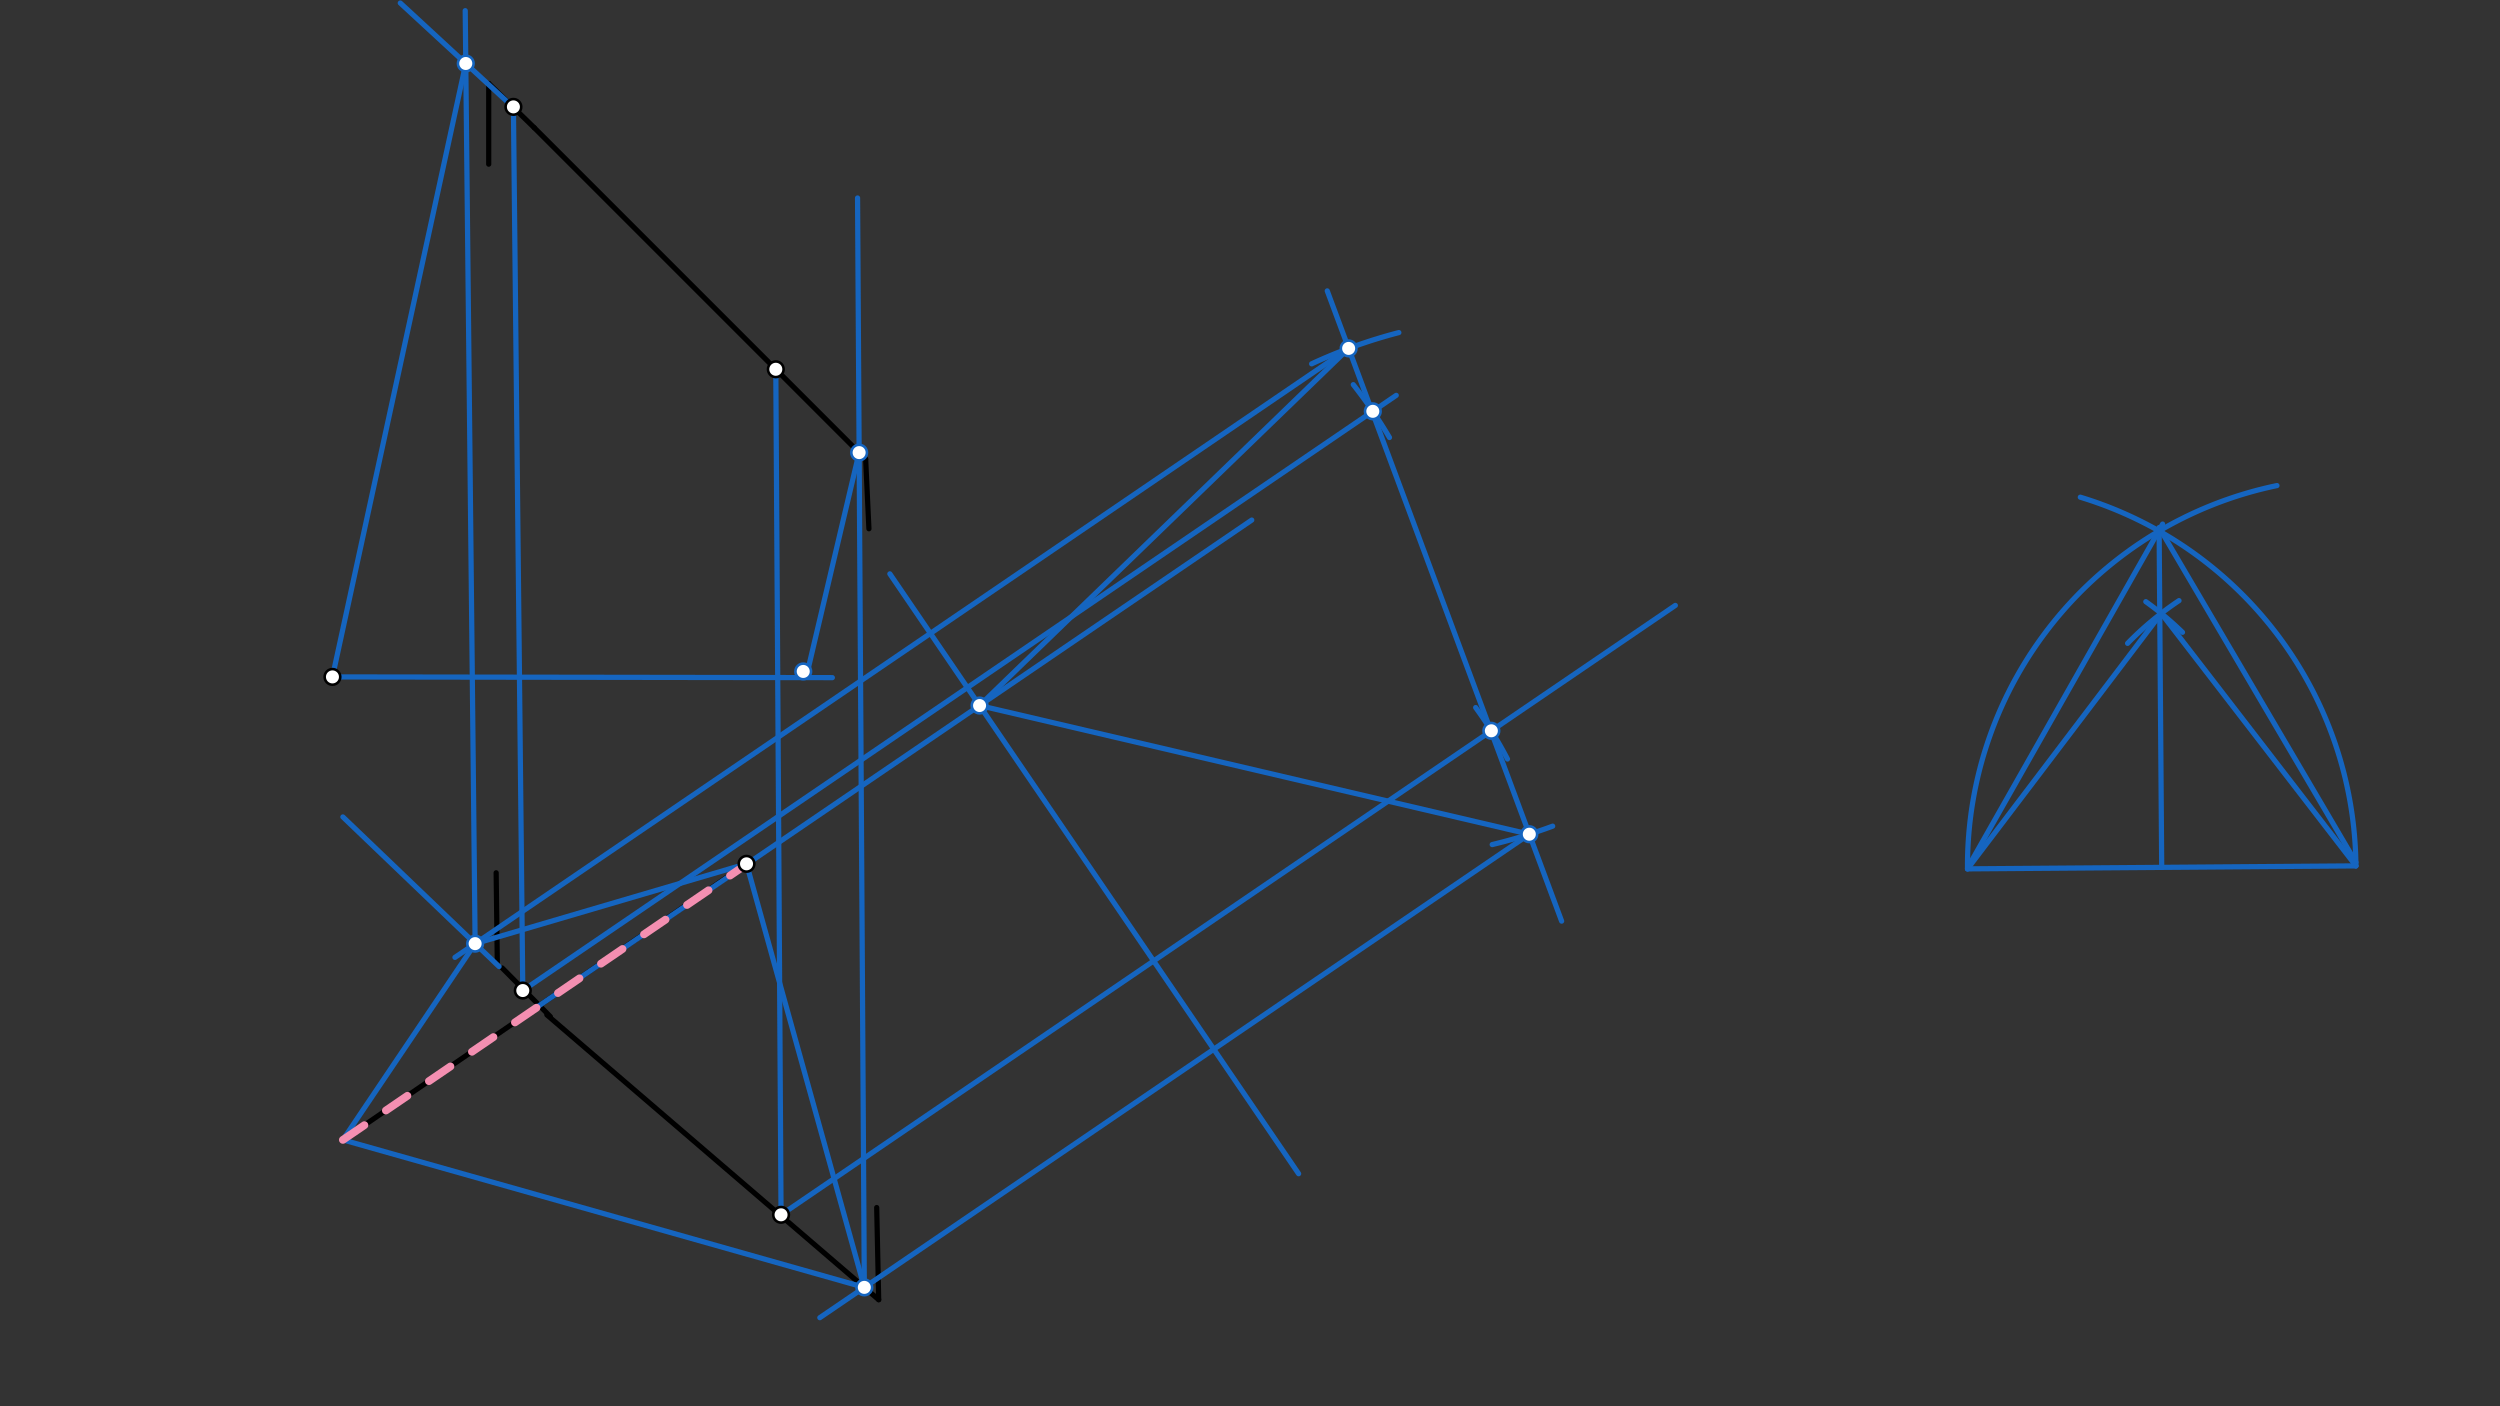 <svg xmlns="http://www.w3.org/2000/svg" class="svg--1it" height="100%" preserveAspectRatio="xMidYMid meet" viewBox="0 0 960 540" width="100%"><rect x="0" y="0" width="960" height="540" fill="#333333" stroke="none"/><defs><marker id="marker-arrow" markerHeight="16" markerUnits="userSpaceOnUse" markerWidth="24" orient="auto-start-reverse" refX="24" refY="4" viewBox="0 0 24 8"><path d="M 0 0 L 24 4 L 0 8 z" stroke="inherit"></path></marker></defs><g class="aux-layer--1FB"></g><g class="main-layer--3Vd"><g class="element--2qn"><line stroke="#000000" stroke-dasharray="none" stroke-linecap="round" stroke-width="2" x1="332.408" x2="205.149" y1="176.301" y2="49.042"></line></g><g class="element--2qn"><line stroke="#000000" stroke-dasharray="none" stroke-linecap="round" stroke-width="2" x1="332.408" x2="333.667" y1="176.301" y2="203.042"></line></g><g class="element--2qn"><line stroke="#000000" stroke-dasharray="none" stroke-linecap="round" stroke-width="2" x1="337.416" x2="336.653" y1="499.086" y2="463.694"></line></g><g class="element--2qn"><line stroke="#000000" stroke-dasharray="none" stroke-linecap="round" stroke-width="2" x1="210" x2="337.416" y1="389.708" y2="499.086"></line></g><g class="element--2qn"><line stroke="#000000" stroke-dasharray="none" stroke-linecap="round" stroke-width="2" x1="205.149" x2="187.667" y1="49.042" y2="32.042"></line></g><g class="element--2qn"><line stroke="#000000" stroke-dasharray="none" stroke-linecap="round" stroke-width="2" x1="187.667" x2="187.667" y1="32.042" y2="63.042"></line></g><g class="element--2qn"><line stroke="#000000" stroke-dasharray="none" stroke-linecap="round" stroke-width="2" x1="211.333" x2="192.837" y1="390.375" y2="371.692"></line></g><g class="element--2qn"><line stroke="#000000" stroke-dasharray="none" stroke-linecap="round" stroke-width="2" x1="190.97" x2="190.523" y1="369.827" y2="335.148"></line></g><g class="element--2qn"><line stroke="#000000" stroke-dasharray="none" stroke-linecap="round" stroke-width="2" x1="286.667" x2="131.667" y1="331.708" y2="437.708"></line></g><g class="element--2qn"><line stroke="#1565C0" stroke-dasharray="none" stroke-linecap="round" stroke-width="2" x1="197.149" x2="200.752" y1="41.042" y2="380.367"></line></g><g class="element--2qn"><line stroke="#1565C0" stroke-dasharray="none" stroke-linecap="round" stroke-width="2" x1="297.908" x2="299.923" y1="141.801" y2="466.486"></line></g><g class="element--2qn"><line stroke="#1565C0" stroke-dasharray="none" stroke-linecap="round" stroke-width="2" x1="206.712" x2="480.667" y1="386.387" y2="199.708"></line></g><g class="element--2qn"><line stroke="#1565C0" stroke-dasharray="none" stroke-linecap="round" stroke-width="2" x1="127.661" x2="319.619" y1="259.932" y2="260.214"></line></g><g class="element--2qn"><line stroke="#1565C0" stroke-dasharray="none" stroke-linecap="round" stroke-width="2" x1="755.524" x2="904.667" y1="333.643" y2="332.5"></line></g><g class="element--2qn"><path d="M 755.524 333.643 A 149.147 149.147 0 0 1 874.343 186.468" fill="none" stroke="#1565C0" stroke-dasharray="none" stroke-linecap="round" stroke-width="2"></path></g><g class="element--2qn"><path d="M 904.667 332.5 A 149.147 149.147 0 0 0 798.848 190.927" fill="none" stroke="#1565C0" stroke-dasharray="none" stroke-linecap="round" stroke-width="2"></path></g><g class="element--2qn"><line stroke="#1565C0" stroke-dasharray="none" stroke-linecap="round" stroke-width="2" x1="829.105" x2="830.095" y1="203.91" y2="333.071"></line></g><g class="element--2qn"><line stroke="#1565C0" stroke-dasharray="none" stroke-linecap="round" stroke-width="2" x1="830.439" x2="756.857" y1="201.243" y2="330.976"></line></g><g class="element--2qn"><line stroke="#1565C0" stroke-dasharray="none" stroke-linecap="round" stroke-width="2" x1="829.105" x2="904.667" y1="202.577" y2="331.167"></line></g><g class="element--2qn"><path d="M 824 231.042 A 121.199 121.199 0 0 1 838.072 242.805" fill="none" stroke="#1565C0" stroke-dasharray="none" stroke-linecap="round" stroke-width="2"></path></g><g class="element--2qn"><path d="M 817 247.042 A 122.428 122.428 0 0 1 836.736 230.647" fill="none" stroke="#1565C0" stroke-dasharray="none" stroke-linecap="round" stroke-width="2"></path></g><g class="element--2qn"><line stroke="#1565C0" stroke-dasharray="none" stroke-linecap="round" stroke-width="2" x1="829.91" x2="904.667" y1="235.546" y2="332.5"></line></g><g class="element--2qn"><line stroke="#1565C0" stroke-dasharray="none" stroke-linecap="round" stroke-width="2" x1="829.91" x2="755.524" y1="235.546" y2="333.643"></line></g><g class="element--2qn"><line stroke="#1565C0" stroke-dasharray="none" stroke-linecap="round" stroke-width="2" x1="200.752" x2="536.152" y1="380.367" y2="151.818"></line></g><g class="element--2qn"><line stroke="#1565C0" stroke-dasharray="none" stroke-linecap="round" stroke-width="2" x1="299.923" x2="643.33" y1="466.486" y2="232.481"></line></g><g class="element--2qn"><line stroke="#1565C0" stroke-dasharray="none" stroke-linecap="round" stroke-width="2" x1="498.667" x2="341.705" y1="450.708" y2="220.364"></line></g><g class="element--2qn"><path d="M 519.667 147.708 A 188.404 188.404 0 0 1 533.553 167.998" fill="none" stroke="#1565C0" stroke-dasharray="none" stroke-linecap="round" stroke-width="2"></path></g><g class="element--2qn"><path d="M 566.667 271.708 A 155.335 155.335 0 0 1 578.866 291.454" fill="none" stroke="#1565C0" stroke-dasharray="none" stroke-linecap="round" stroke-width="2"></path></g><g class="element--2qn"><line stroke="#1565C0" stroke-dasharray="none" stroke-linecap="round" stroke-width="2" x1="509.667" x2="599.667" y1="111.708" y2="353.708"></line></g><g class="element--2qn"><path d="M 596.222 317.246 A 200.958 200.958 0 0 1 573.01 324.315" fill="none" stroke="#1565C0" stroke-dasharray="none" stroke-linecap="round" stroke-width="2"></path></g><g class="element--2qn"><path d="M 503.667 139.708 A 199.036 199.036 0 0 1 537.148 127.715" fill="none" stroke="#1565C0" stroke-dasharray="none" stroke-linecap="round" stroke-width="2"></path></g><g class="element--2qn"><line stroke="#1565C0" stroke-dasharray="none" stroke-linecap="round" stroke-width="2" x1="191.637" x2="131.667" y1="371.16" y2="313.708"></line></g><g class="element--2qn"><line stroke="#1565C0" stroke-dasharray="none" stroke-linecap="round" stroke-width="2" x1="517.878" x2="174.704" y1="133.788" y2="367.634"></line></g><g class="element--2qn"><line stroke="#1565C0" stroke-dasharray="none" stroke-linecap="round" stroke-width="2" x1="517.878" x2="376.157" y1="133.788" y2="270.923"></line></g><g class="element--2qn"><line stroke="#1565C0" stroke-dasharray="none" stroke-linecap="round" stroke-width="2" x1="587.257" x2="376.157" y1="320.341" y2="270.923"></line></g><g class="element--2qn"><line stroke="#1565C0" stroke-dasharray="none" stroke-linecap="round" stroke-width="2" x1="182.448" x2="178.644" y1="362.357" y2="4.102"></line></g><g class="element--2qn"><line stroke="#1565C0" stroke-dasharray="none" stroke-linecap="round" stroke-width="2" x1="587.257" x2="314.817" y1="320.341" y2="505.988"></line></g><g class="element--2qn"><line stroke="#1565C0" stroke-dasharray="none" stroke-linecap="round" stroke-width="2" x1="331.897" x2="329.301" y1="494.349" y2="76.026"></line></g><g class="element--2qn"><line stroke="#1565C0" stroke-dasharray="none" stroke-linecap="round" stroke-width="2" x1="197.151" x2="153.714" y1="41.264" y2="1.167"></line></g><g class="element--2qn"><line stroke="#1565C0" stroke-dasharray="none" stroke-linecap="round" stroke-width="2" x1="178.859" x2="127.661" y1="24.379" y2="259.932"></line></g><g class="element--2qn"><line stroke="#1565C0" stroke-dasharray="none" stroke-linecap="round" stroke-width="2" x1="329.908" x2="309.778" y1="173.801" y2="259.167"></line></g><g class="element--2qn"><line stroke="#1565C0" stroke-dasharray="none" stroke-linecap="round" stroke-width="2" x1="182.448" x2="131.667" y1="362.357" y2="437.708"></line></g><g class="element--2qn"><line stroke="#1565C0" stroke-dasharray="none" stroke-linecap="round" stroke-width="2" x1="182.448" x2="286.667" y1="362.357" y2="331.708"></line></g><g class="element--2qn"><line stroke="#1565C0" stroke-dasharray="none" stroke-linecap="round" stroke-width="2" x1="131.667" x2="331.897" y1="437.708" y2="494.349"></line></g><g class="element--2qn"><line stroke="#1565C0" stroke-dasharray="none" stroke-linecap="round" stroke-width="2" x1="286.667" x2="331.897" y1="331.708" y2="494.349"></line></g><g class="element--2qn"><line stroke="#F48FB1" stroke-dasharray="10" stroke-linecap="round" stroke-width="3" x1="131.667" x2="286.712" y1="437.708" y2="331.873"></line></g><g class="element--2qn"><circle cx="286.667" cy="331.708" r="3" stroke="#000000" stroke-width="1" fill="#ffffff"></circle>}</g><g class="element--2qn"><circle cx="127.661" cy="259.932" r="3" stroke="#000000" stroke-width="1" fill="#ffffff"></circle>}</g><g class="element--2qn"><circle cx="197.149" cy="41.042" r="3" stroke="#000000" stroke-width="1" fill="#ffffff"></circle>}</g><g class="element--2qn"><circle cx="297.908" cy="141.801" r="3" stroke="#000000" stroke-width="1" fill="#ffffff"></circle>}</g><g class="element--2qn"><circle cx="200.752" cy="380.367" r="3" stroke="#000000" stroke-width="1" fill="#ffffff"></circle>}</g><g class="element--2qn"><circle cx="299.923" cy="466.486" r="3" stroke="#000000" stroke-width="1" fill="#ffffff"></circle>}</g><g class="element--2qn"><circle cx="376.157" cy="270.923" r="3" stroke="#1565C0" stroke-width="1" fill="#ffffff"></circle>}</g><g class="element--2qn"><circle cx="527.159" cy="157.946" r="3" stroke="#1565C0" stroke-width="1" fill="#ffffff"></circle>}</g><g class="element--2qn"><circle cx="572.681" cy="280.622" r="3" stroke="#1565C0" stroke-width="1" fill="#ffffff"></circle>}</g><g class="element--2qn"><circle cx="587.257" cy="320.341" r="3" stroke="#1565C0" stroke-width="1" fill="#ffffff"></circle>}</g><g class="element--2qn"><circle cx="517.878" cy="133.788" r="3" stroke="#1565C0" stroke-width="1" fill="#ffffff"></circle>}</g><g class="element--2qn"><circle cx="182.448" cy="362.357" r="3" stroke="#1565C0" stroke-width="1" fill="#ffffff"></circle>}</g><g class="element--2qn"><circle cx="331.897" cy="494.349" r="3" stroke="#1565C0" stroke-width="1" fill="#ffffff"></circle>}</g><g class="element--2qn"><circle cx="329.908" cy="173.801" r="3" stroke="#1565C0" stroke-width="1" fill="#ffffff"></circle>}</g><g class="element--2qn"><circle cx="178.859" cy="24.379" r="3" stroke="#1565C0" stroke-width="1" fill="#ffffff"></circle>}</g><g class="element--2qn"><circle cx="308.444" cy="257.833" r="3" stroke="#1565C0" stroke-width="1" fill="#ffffff"></circle>}</g></g><g class="snaps-layer--2PT"></g><g class="temp-layer--rAP"></g></svg>